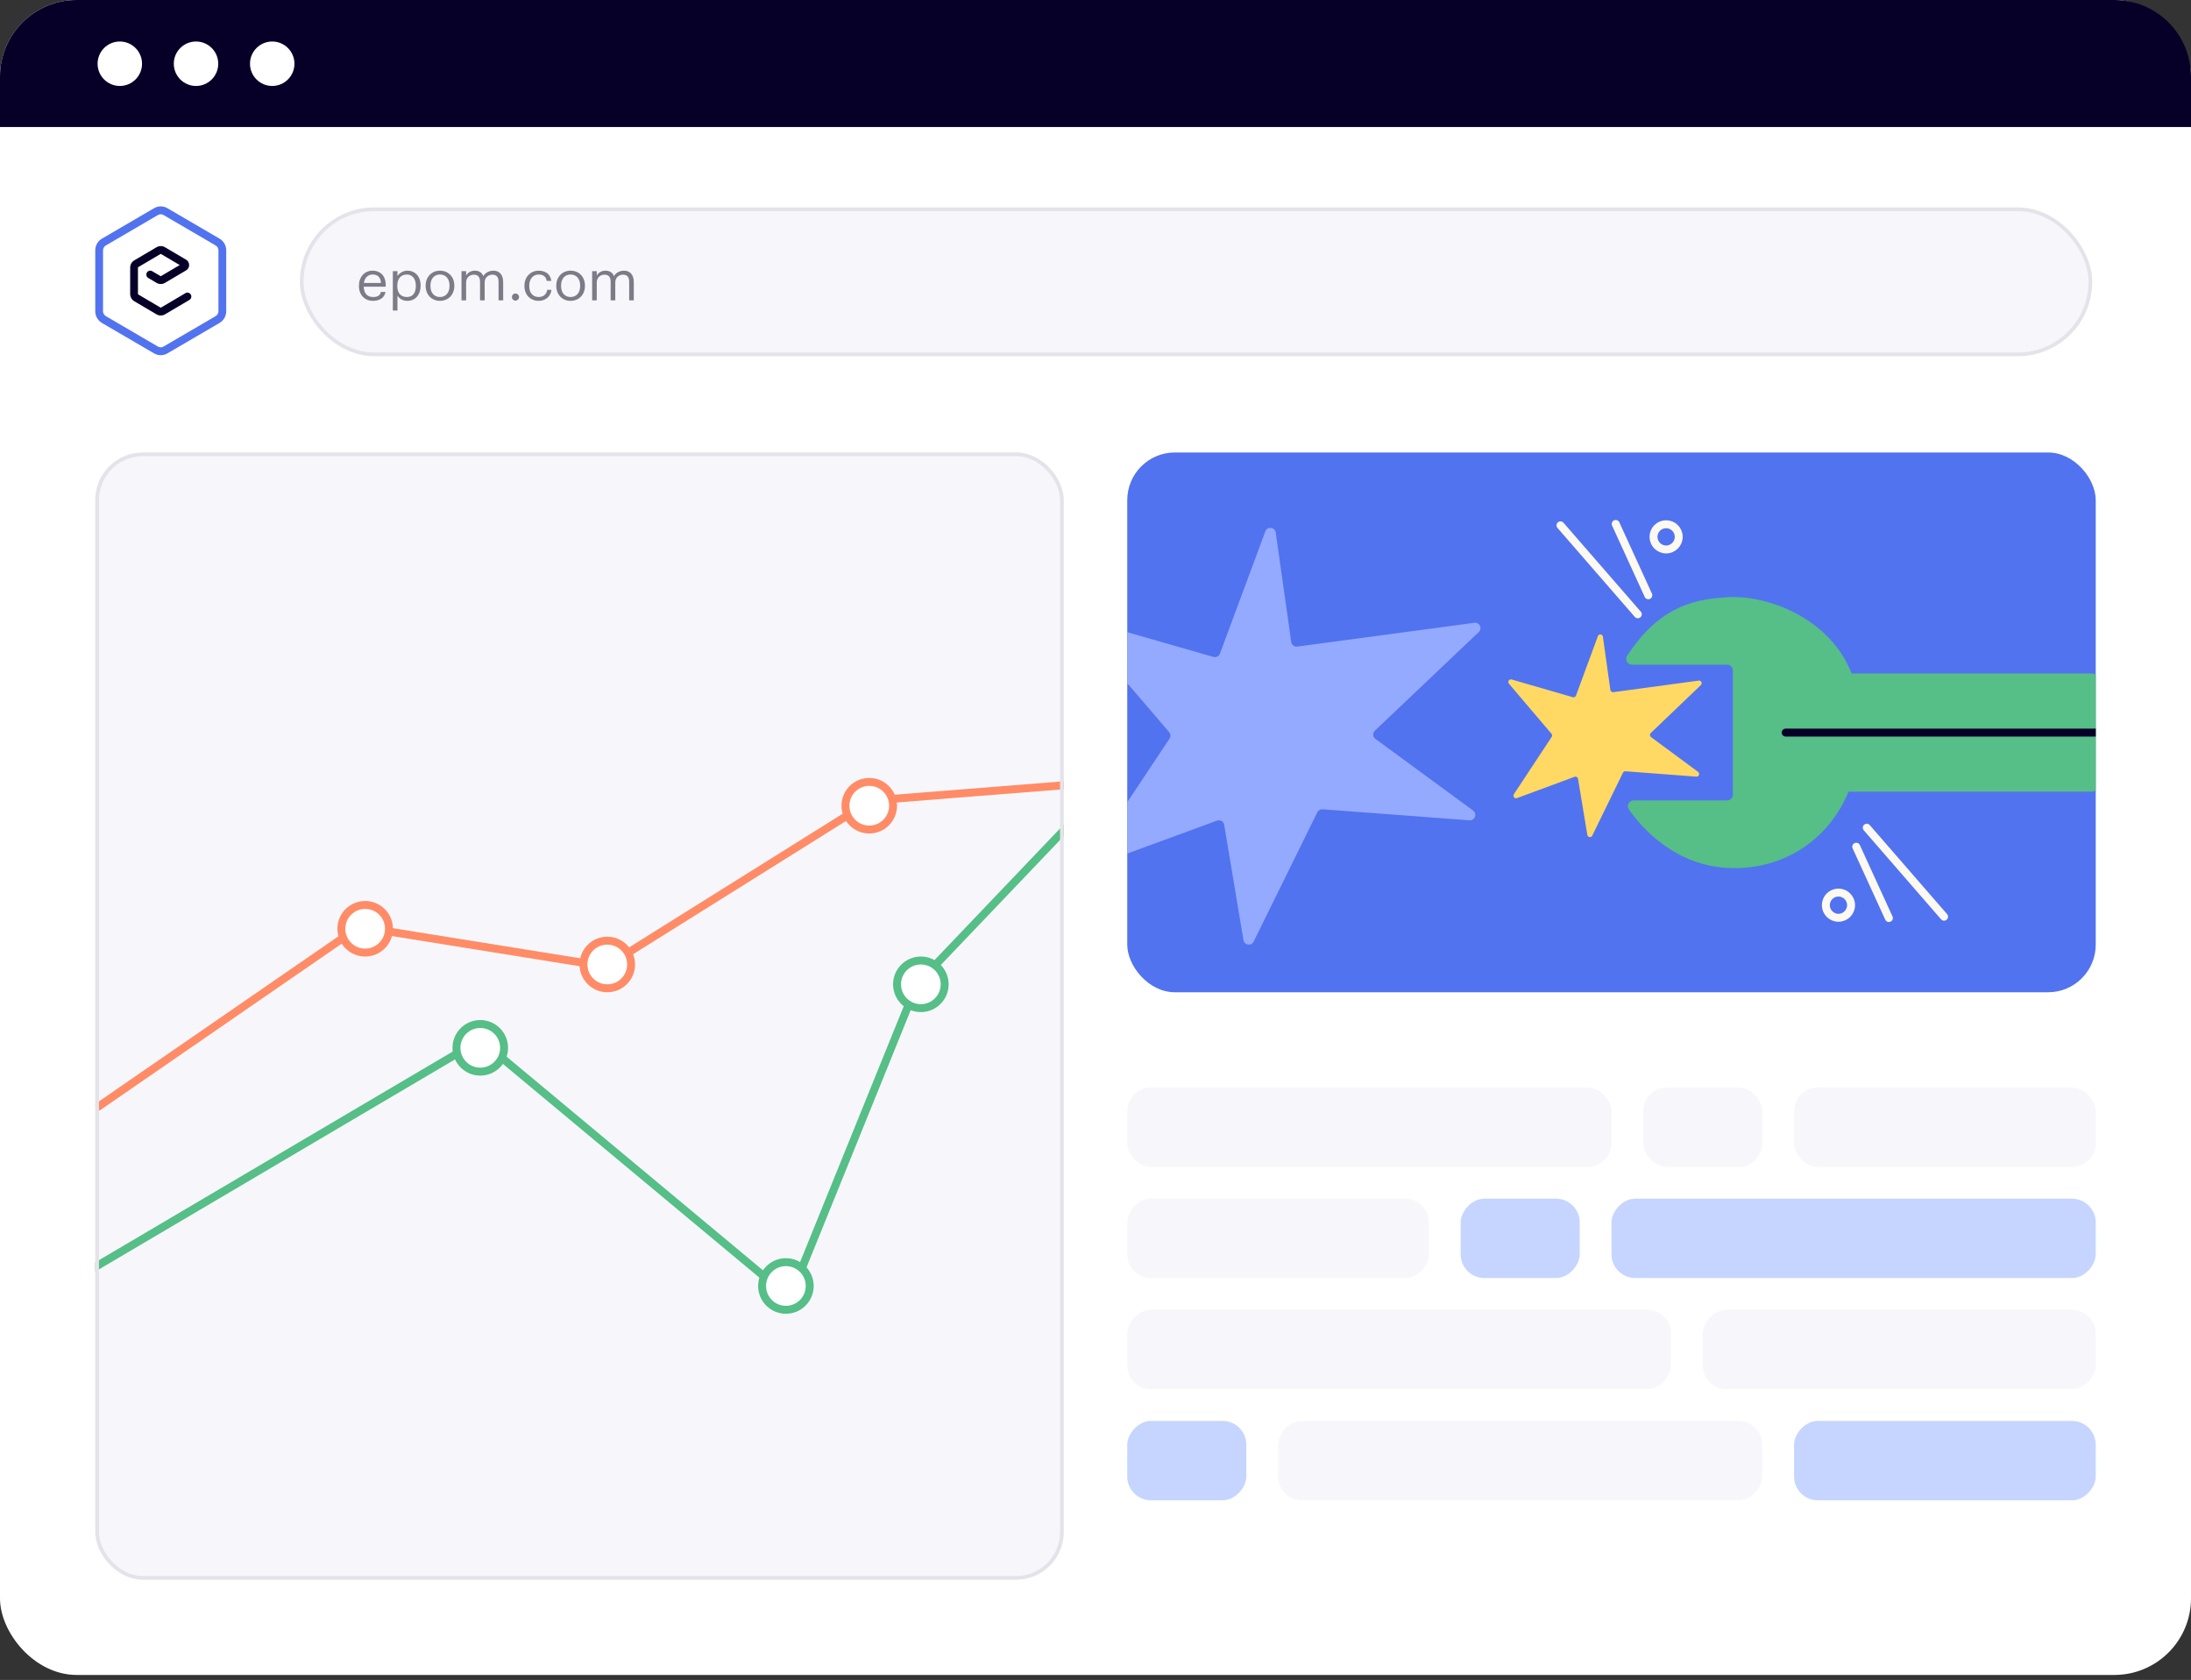 <svg width="343" height="263" viewBox="0 0 343 263" fill="none" xmlns="http://www.w3.org/2000/svg">
<rect x="0" y="0" width="343" height="263" fill="#333333" stroke="none"/>
<rect width="343" height="262.221" rx="12" fill="white"/>
<g clip-path="url(#clip0_0_10)">
<rect x="14.913" y="70.837" width="151.616" height="176.471" rx="7.457" fill="#F7F7FB"/>
<path d="M15.224 173.364L55.824 145.375C56.087 145.193 56.411 145.12 56.727 145.171L94.42 151.231C94.717 151.279 95.021 151.217 95.276 151.058L136.134 125.487C136.304 125.381 136.496 125.317 136.695 125.302L177.092 122.101" stroke="#FF8C67" stroke-width="1.243"/>
<path d="M14.602 198.53L74.432 163.246C74.885 162.979 75.456 163.025 75.859 163.361L122.346 202.1C122.993 202.639 123.977 202.392 124.293 201.612L143.449 154.321C143.508 154.176 143.593 154.043 143.702 153.93L175.539 120.547" stroke="#56BE87" stroke-width="1.243"/>
<circle cx="57.167" cy="145.402" r="3.728" fill="white" stroke="#FF8C67" stroke-width="1.243"/>
<circle cx="75.186" cy="164.043" r="3.728" fill="white" stroke="#56BE87" stroke-width="1.243"/>
<circle cx="123.033" cy="201.326" r="3.728" fill="white" stroke="#56BE87" stroke-width="1.243"/>
<circle cx="144.159" cy="154.101" r="3.728" fill="white" stroke="#56BE87" stroke-width="1.243"/>
<circle cx="95.071" cy="150.994" r="3.728" fill="white" stroke="#FF8C67" stroke-width="1.243"/>
<circle cx="136.081" cy="126.14" r="3.728" fill="white" stroke="#FF8C67" stroke-width="1.243"/>
</g>
<rect x="15.204" y="71.128" width="151.034" height="175.889" rx="7.165" stroke="#E4E3EA" stroke-width="0.582"/>
<g clip-path="url(#clip1_0_10)">
<rect x="176.471" y="70.837" width="151.616" height="84.507" rx="7.457" fill="#5273EF"/>
<path d="M269.685 93.555C262.91 93.962 258.552 96.84 254.736 102.643C254.334 103.248 254.766 104.058 255.488 104.058H270.373C270.874 104.058 271.281 104.466 271.281 104.967V124.401C271.281 124.902 270.874 125.31 270.373 125.31H255.756C255.016 125.31 254.591 126.143 255.016 126.749C258.366 131.503 263.65 135.4 270.035 135.855C278.511 136.455 286.061 131.975 289.393 123.935H327.487C327.988 123.935 328.396 123.528 328.396 123.027V106.342C328.396 105.841 327.988 105.433 327.487 105.433H289.871C286.428 96.578 276.128 92.82 269.685 93.555Z" fill="#56BE87"/>
<path d="M279.542 114.69H328.396" stroke="#060028" stroke-width="1.243" stroke-linecap="round" stroke-linejoin="round"/>
<path d="M265.846 120.848L258.459 115.389C258.255 115.238 258.238 114.941 258.418 114.766L266.271 107.251C266.557 106.977 266.324 106.499 265.933 106.552L252.563 108.363C252.342 108.392 252.138 108.241 252.103 108.014L250.932 99.677C250.874 99.258 250.291 99.194 250.146 99.596L246.72 108.899C246.645 109.097 246.429 109.208 246.225 109.15L236.648 106.377C236.257 106.266 235.96 106.726 236.222 107.035L242.887 114.876C243.004 115.016 243.015 115.214 242.916 115.366L236.991 124.343C236.776 124.669 237.102 125.089 237.475 124.949L246.499 121.611C246.738 121.524 247 121.675 247.041 121.926L248.497 130.711C248.561 131.101 249.091 131.183 249.266 130.821L254.072 120.976C254.148 120.824 254.305 120.737 254.468 120.749L265.566 121.588C265.974 121.617 266.166 121.098 265.84 120.854L265.846 120.848Z" fill="#FFD964"/>
<path d="M230.629 126.902L215.316 115.676C214.893 115.365 214.857 114.754 215.232 114.395L231.511 98.94C232.102 98.377 231.619 97.394 230.81 97.502L203.095 101.228C202.636 101.288 202.213 100.977 202.141 100.509L199.713 83.365C199.593 82.503 198.385 82.371 198.083 83.198L190.982 102.33C190.825 102.738 190.378 102.965 189.956 102.845L170.102 97.143C169.293 96.915 168.677 97.862 169.22 98.497L183.036 114.622C183.277 114.91 183.301 115.317 183.096 115.629L170.814 134.09C170.367 134.761 171.044 135.624 171.817 135.336L190.523 128.472C191.018 128.292 191.562 128.603 191.646 129.118L194.665 147.185C194.798 147.988 195.897 148.155 196.259 147.412L206.223 127.166C206.38 126.854 206.706 126.674 207.044 126.698L230.049 128.424C230.895 128.483 231.293 127.417 230.617 126.914L230.629 126.902Z" fill="#94AAFF"/>
<path d="M252.936 82.026L258.045 93.193" stroke="#FCF9F3" stroke-width="1.243" stroke-miterlimit="3" stroke-linecap="round"/>
<path d="M244.291 82.241L256.397 96.17" stroke="#FCF9F3" stroke-width="1.243" stroke-miterlimit="3" stroke-linecap="round"/>
<path d="M262.805 84.047C262.805 82.957 261.921 82.072 260.83 82.072C259.739 82.072 258.855 82.957 258.855 84.047C258.855 85.138 259.739 86.022 260.83 86.022C261.921 86.022 262.805 85.138 262.805 84.047Z" stroke="#FCF9F3" stroke-width="1.243" stroke-miterlimit="3" stroke-linecap="round"/>
<path d="M295.703 143.725L290.593 132.557" stroke="#FCF9F3" stroke-width="1.243" stroke-miterlimit="3" stroke-linecap="round"/>
<path d="M304.342 143.515L292.242 129.58" stroke="#FCF9F3" stroke-width="1.243" stroke-miterlimit="3" stroke-linecap="round"/>
<path d="M289.784 141.709C289.784 140.619 288.899 139.734 287.809 139.734C286.718 139.734 285.834 140.619 285.834 141.709C285.834 142.8 286.718 143.684 287.809 143.684C288.899 143.684 289.784 142.8 289.784 141.709Z" stroke="#FCF9F3" stroke-width="1.243" stroke-miterlimit="3" stroke-linecap="round"/>
</g>
<path fill-rule="evenodd" clip-rule="evenodd" d="M16.567 38.43L24.729 33.662C24.998 33.505 25.33 33.505 25.599 33.662L33.762 38.43C34.031 38.587 34.197 38.878 34.197 39.192V48.727C34.197 49.041 34.031 49.332 33.762 49.489L25.599 54.257C25.33 54.414 24.998 54.414 24.729 54.257L16.567 49.489C16.297 49.332 16.131 49.041 16.131 48.727V39.192C16.131 38.878 16.297 38.587 16.567 38.43ZM24.12 32.595C24.766 32.217 25.562 32.217 26.209 32.595L34.371 37.362C35.017 37.74 35.416 38.437 35.416 39.192V48.727C35.416 49.482 35.017 50.179 34.371 50.557L26.209 55.324C25.562 55.702 24.766 55.702 24.12 55.324L15.957 50.557C15.311 50.179 14.913 49.482 14.913 48.727V39.192C14.913 38.437 15.311 37.74 15.957 37.362L24.12 32.595Z" fill="#5273EF"/>
<path fill-rule="evenodd" clip-rule="evenodd" d="M24.508 38.703C24.914 38.463 25.417 38.463 25.823 38.703L29.135 40.657C29.768 41.031 29.768 41.956 29.135 42.33L25.823 44.284C25.417 44.524 24.914 44.524 24.508 44.284L23.212 43.52C22.921 43.348 22.823 42.971 22.992 42.677C23.162 42.383 23.535 42.283 23.825 42.455L25.122 43.22C25.149 43.236 25.182 43.236 25.209 43.22L28.134 41.494L25.209 39.768C25.182 39.752 25.149 39.752 25.122 39.768L21.64 41.822C21.613 41.838 21.597 41.867 21.597 41.898V46.02C21.597 46.051 21.613 46.08 21.64 46.096L25.122 48.15C25.149 48.166 25.182 48.166 25.209 48.15L29.036 45.892C29.327 45.721 29.7 45.82 29.869 46.114C30.039 46.408 29.941 46.785 29.65 46.957L25.823 49.215C25.417 49.455 24.914 49.455 24.508 49.215L21.026 47.161C20.625 46.924 20.378 46.49 20.378 46.02V41.898C20.378 41.428 20.625 40.994 21.026 40.757L24.508 38.703Z" fill="#060028"/>
<rect x="47.236" y="32.761" width="280.015" height="22.713" rx="11.357" fill="#F7F7FB" stroke="#E4E3EA" stroke-width="0.582"/>
<path d="M58.403 47.1C57.11 47.1 56.192 46.192 56.192 44.785V44.715C56.192 43.335 57.075 42.374 58.333 42.374C59.39 42.374 60.386 43.012 60.386 44.645V44.881H56.944C56.978 45.921 57.477 46.498 58.411 46.498C59.119 46.498 59.529 46.235 59.626 45.703H60.351C60.193 46.62 59.433 47.1 58.403 47.1ZM56.97 44.296H59.643C59.573 43.353 59.084 42.977 58.333 42.977C57.59 42.977 57.092 43.484 56.97 44.296ZM61.498 48.612V42.453H62.223V43.221C62.485 42.776 63.106 42.374 63.77 42.374C64.966 42.374 65.849 43.248 65.849 44.672V44.742C65.849 46.139 65.028 47.1 63.77 47.1C63.018 47.1 62.485 46.725 62.223 46.27V48.612H61.498ZM63.7 46.498C64.608 46.498 65.097 45.886 65.097 44.776V44.707C65.097 43.553 64.46 42.977 63.691 42.977C62.843 42.977 62.197 43.536 62.197 44.707V44.776C62.197 45.947 62.809 46.498 63.7 46.498ZM68.88 46.498C69.797 46.498 70.373 45.807 70.373 44.776V44.715C70.373 43.658 69.788 42.977 68.88 42.977C67.962 42.977 67.386 43.658 67.386 44.707V44.776C67.386 45.816 67.954 46.498 68.88 46.498ZM68.871 47.1C67.569 47.1 66.635 46.113 66.635 44.776V44.707C66.635 43.335 67.587 42.374 68.88 42.374C70.172 42.374 71.125 43.326 71.125 44.698V44.768C71.125 46.148 70.172 47.1 68.871 47.1ZM72.247 47.022V42.453H72.972V43.152C73.182 42.724 73.68 42.374 74.335 42.374C74.921 42.374 75.436 42.619 75.672 43.23C75.986 42.636 76.668 42.374 77.236 42.374C78.057 42.374 78.773 42.863 78.773 44.191V47.022H78.048V44.139C78.048 43.335 77.707 43.003 77.078 43.003C76.484 43.003 75.873 43.405 75.873 44.226V47.022H75.148V44.139C75.148 43.335 74.807 43.003 74.178 43.003C73.584 43.003 72.972 43.405 72.972 44.226V47.022H72.247ZM80.696 47.065C80.391 47.065 80.137 46.821 80.137 46.506C80.137 46.192 80.391 45.947 80.696 45.947C81.002 45.947 81.255 46.192 81.255 46.506C81.255 46.821 81.002 47.065 80.696 47.065ZM84.338 47.1C83.062 47.1 82.102 46.2 82.102 44.785V44.715C82.102 43.318 83.097 42.374 84.32 42.374C85.273 42.374 86.164 42.811 86.303 43.973H85.587C85.474 43.248 84.949 42.977 84.32 42.977C83.49 42.977 82.853 43.641 82.853 44.715V44.785C82.853 45.904 83.464 46.498 84.347 46.498C84.993 46.498 85.578 46.122 85.657 45.379H86.33C86.234 46.367 85.439 47.1 84.338 47.1ZM89.329 46.498C90.246 46.498 90.823 45.807 90.823 44.776V44.715C90.823 43.658 90.237 42.977 89.329 42.977C88.412 42.977 87.835 43.658 87.835 44.707V44.776C87.835 45.816 88.403 46.498 89.329 46.498ZM89.32 47.1C88.018 47.1 87.084 46.113 87.084 44.776V44.707C87.084 43.335 88.036 42.374 89.329 42.374C90.622 42.374 91.574 43.326 91.574 44.698V44.768C91.574 46.148 90.622 47.1 89.32 47.1ZM92.697 47.022V42.453H93.422V43.152C93.631 42.724 94.129 42.374 94.784 42.374C95.37 42.374 95.885 42.619 96.121 43.23C96.436 42.636 97.117 42.374 97.685 42.374C98.506 42.374 99.222 42.863 99.222 44.191V47.022H98.497V44.139C98.497 43.335 98.157 43.003 97.528 43.003C96.933 43.003 96.322 43.405 96.322 44.226V47.022H95.597V44.139C95.597 43.335 95.256 43.003 94.627 43.003C94.033 43.003 93.422 43.405 93.422 44.226V47.022H92.697Z" fill="#7D7B88"/>
<path d="M0 12C0 5.373 5.373 0 12 0H331C337.627 0 343 5.373 343 12V19.884H0V12Z" fill="#060028"/>
<circle cx="18.757" cy="9.978" r="3.479" fill="white"/>
<circle cx="30.687" cy="9.978" r="3.479" fill="white"/>
<circle cx="42.616" cy="9.978" r="3.479" fill="white"/>
<rect x="176.471" y="170.257" width="75.808" height="12.428" rx="3.728" fill="#F7F7FB"/>
<rect width="75.808" height="12.428" rx="3.728" transform="matrix(-1 0 0 1 328.087 187.656)" fill="#C5D5FF"/>
<rect x="257.25" y="170.257" width="18.641" height="12.428" rx="3.728" fill="#F7F7FB"/>
<rect width="18.641" height="12.428" rx="3.728" transform="matrix(-1 0 0 1 247.308 187.656)" fill="#C5D5FF"/>
<rect width="18.641" height="12.428" rx="3.728" transform="matrix(-1 0 0 1 195.112 222.453)" fill="#C5D5FF"/>
<rect x="280.862" y="170.257" width="47.225" height="12.428" rx="3.728" fill="#F7F7FB"/>
<rect width="47.225" height="12.428" rx="3.728" transform="matrix(-1 0 0 1 223.696 187.656)" fill="#F7F7FB"/>
<rect width="61.516" height="12.428" rx="3.728" transform="matrix(-1 0 0 1 328.087 205.054)" fill="#F7F7FB"/>
<rect width="47.225" height="12.428" rx="3.728" transform="matrix(-1 0 0 1 328.087 222.453)" fill="#C5D5FF"/>
<rect width="85.129" height="12.428" rx="3.728" transform="matrix(-1 0 0 1 261.6 205.054)" fill="#F7F7FB"/>
<rect width="75.808" height="12.428" rx="3.728" transform="matrix(-1 0 0 1 275.891 222.453)" fill="#F7F7FB"/>
<defs>
<clipPath id="clip0_0_10">
<rect x="14.913" y="70.837" width="151.616" height="176.471" rx="7.457" fill="white"/>
</clipPath>
<clipPath id="clip1_0_10">
<rect x="176.471" y="70.837" width="151.616" height="84.507" rx="7.457" fill="white"/>
</clipPath>
</defs>
</svg>

